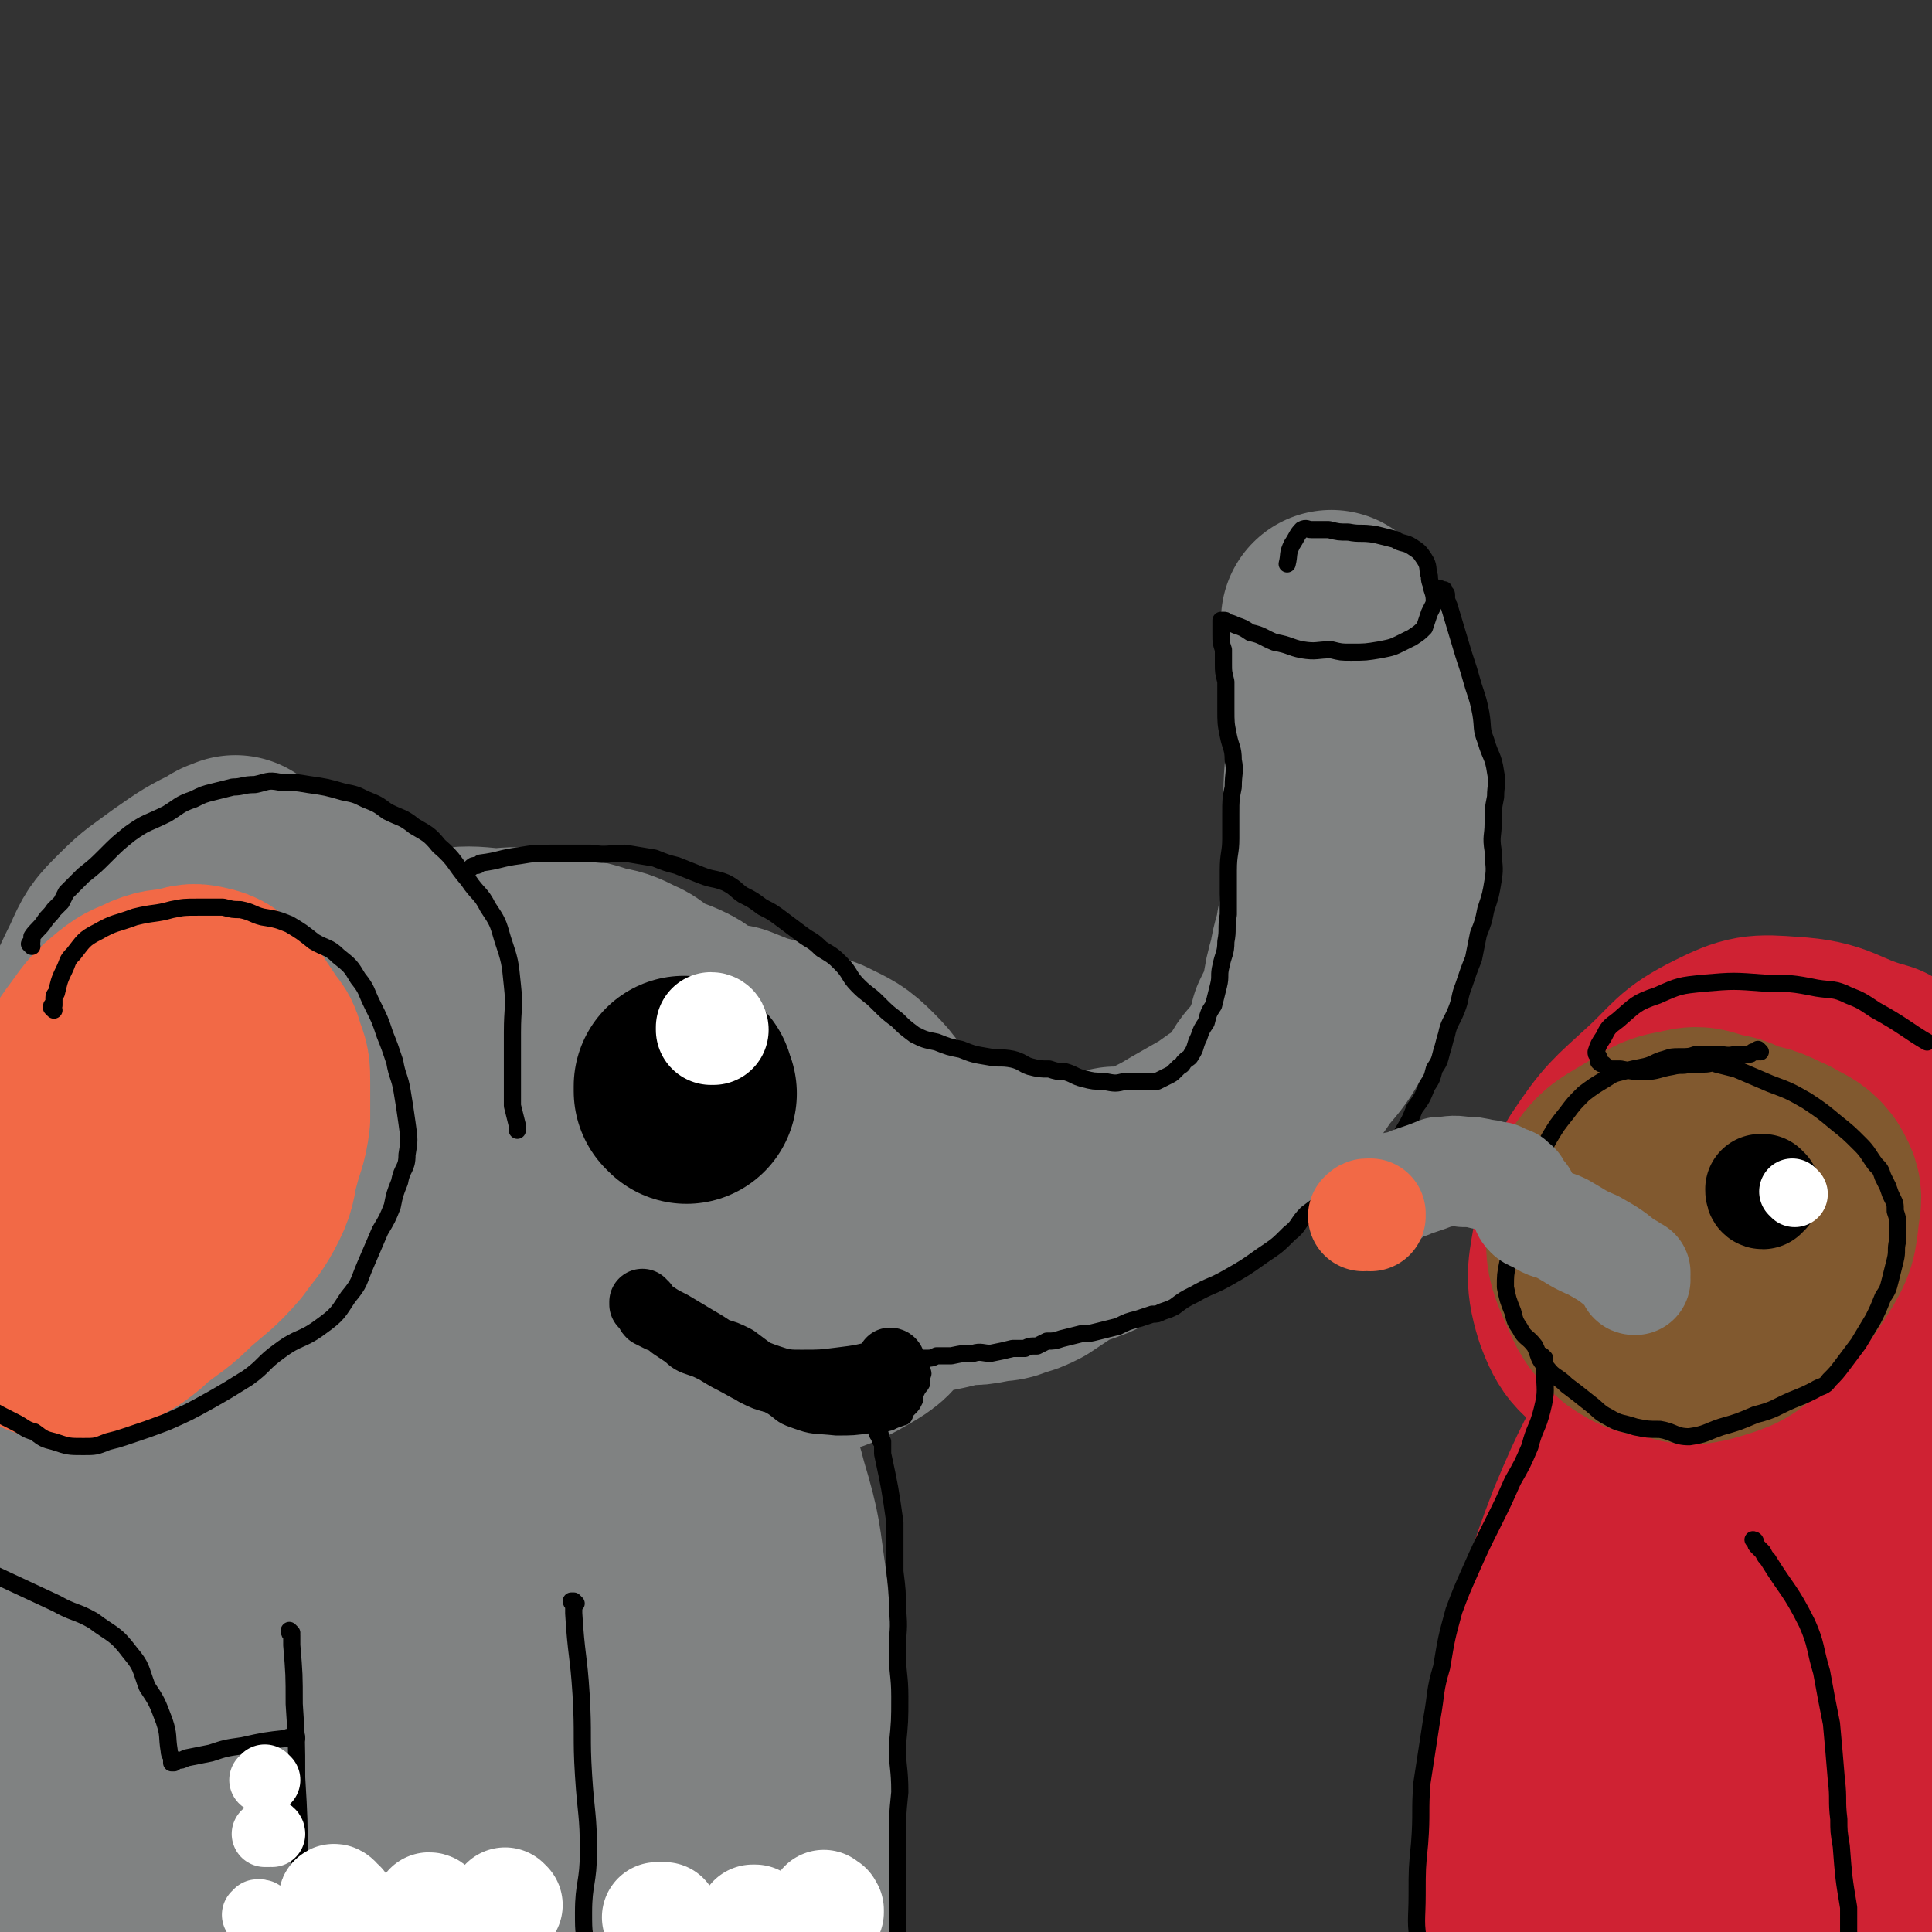 <svg viewBox='0 0 788 788' version='1.1' xmlns='http://www.w3.org/2000/svg' xmlns:xlink='http://www.w3.org/1999/xlink'><rect x="0" y="0" width="788" height="788" fill="#333333" stroke="none"/><g fill='none' stroke='rgb(128,130,130)' stroke-width='90' stroke-linecap='round' stroke-linejoin='round'><path d='M97,354c0,0 -1,-1 -1,-1 0,0 0,0 0,1 0,0 0,0 -1,0 -2,0 -2,0 -3,1 -10,5 -10,5 -20,12 -8,6 -9,6 -16,13 -7,7 -7,7 -11,16 -7,14 -7,15 -11,30 -6,18 -6,18 -9,37 -3,15 -6,16 -3,30 3,12 4,16 15,22 13,8 16,9 32,8 13,0 14,-3 26,-11 15,-8 16,-8 27,-21 12,-13 12,-14 19,-30 6,-13 5,-14 7,-29 3,-11 3,-11 3,-22 0,-9 0,-10 -2,-19 -2,-7 -1,-7 -6,-13 -5,-6 -6,-7 -14,-10 -9,-4 -10,-3 -19,-3 -10,1 -11,1 -20,5 -14,5 -15,5 -27,14 -9,7 -9,8 -16,17 -6,9 -6,9 -9,19 -5,16 -9,17 -6,33 4,30 3,34 18,59 8,14 13,13 28,18 12,4 14,5 26,1 15,-3 17,-4 28,-15 13,-12 13,-14 20,-30 9,-17 8,-18 12,-36 3,-15 2,-15 1,-30 -1,-13 0,-14 -4,-26 -3,-8 -3,-8 -8,-14 -5,-5 -5,-6 -11,-9 -9,-3 -10,-5 -19,-3 -11,4 -11,6 -20,14 -14,16 -14,17 -25,35 -11,17 -13,17 -20,37 -6,18 -6,19 -5,38 0,14 1,15 8,27 6,9 8,10 18,13 9,3 11,3 19,-1 15,-6 15,-7 27,-19 13,-12 14,-13 23,-29 9,-17 8,-18 14,-38 4,-13 5,-13 5,-26 0,-12 -1,-12 -4,-23 -2,-5 -2,-7 -6,-10 -5,-4 -6,-5 -12,-4 -12,2 -14,2 -24,10 -12,10 -11,13 -19,27 -7,13 -9,13 -12,28 -2,13 -2,14 1,27 2,9 2,11 9,17 8,6 10,6 21,7 12,0 13,0 25,-5 11,-5 12,-5 21,-15 10,-10 10,-11 15,-24 5,-11 5,-12 4,-23 -2,-11 -3,-11 -9,-20 -5,-8 -5,-9 -12,-15 -6,-5 -7,-6 -14,-8 -8,-1 -9,0 -17,3 -11,5 -12,5 -20,13 -9,9 -8,10 -14,20 -5,10 -6,10 -7,21 -2,10 -2,11 0,21 1,6 0,8 4,12 3,3 5,3 10,2 7,-2 8,-3 13,-9 7,-9 6,-10 11,-21 4,-7 4,-7 6,-16 1,-4 1,-4 0,-8 0,-2 -1,-2 -2,-3 -1,-1 -1,-2 -3,-2 -1,-1 -1,0 -2,0 -1,-1 -1,-1 -2,-1 0,0 0,0 -1,0 0,0 0,0 0,0 0,0 -1,0 -1,0 0,0 0,0 0,0 0,0 0,0 0,0 0,0 0,0 0,0 0,0 0,0 0,0 -1,0 -1,0 -1,0 0,0 0,0 0,0 -1,0 -1,0 -1,0 0,0 0,0 0,0 -1,0 -1,0 -1,0 -1,1 -1,1 -1,1 -1,1 -1,1 -1,2 -1,1 -1,1 -2,2 -1,7 -2,7 -3,13 -1,9 -1,9 -1,17 1,11 0,11 4,21 3,9 4,10 10,18 6,6 6,7 13,11 5,3 6,3 11,3 5,-1 5,-2 10,-5 6,-4 7,-4 12,-9 6,-7 7,-7 11,-16 5,-9 4,-9 7,-19 2,-8 3,-8 3,-16 1,-5 1,-5 0,-10 -2,-4 -2,-4 -5,-7 -2,-2 -3,-2 -6,-5 -3,-2 -4,-2 -8,-4 -3,-2 -3,-2 -7,-4 -3,-1 -3,-1 -6,-3 -2,-1 -2,-1 -4,-3 -2,-2 -2,-2 -4,-4 -2,-2 -2,-2 -4,-3 -1,-1 -1,-1 -3,-2 -1,-1 -1,-1 -1,-1 0,0 0,0 0,0 0,-1 0,-1 0,-1 0,0 0,0 0,0 0,0 0,0 0,0 0,0 0,0 0,0 1,0 1,0 2,-1 2,0 2,0 4,0 5,-1 5,-1 10,-2 9,-1 9,-2 18,-2 9,-1 9,-1 19,0 7,0 7,-1 13,0 7,1 7,2 15,3 7,2 7,1 15,4 6,1 6,1 12,4 5,2 4,3 9,6 6,3 6,2 12,5 4,2 4,4 9,6 6,2 6,2 12,3 5,2 5,2 10,4 5,1 5,1 10,3 8,3 8,3 16,6 8,4 9,4 15,10 6,6 6,7 10,15 3,8 3,8 5,17 2,8 3,8 3,16 1,9 1,10 -1,19 -1,9 -1,10 -6,18 -4,7 -5,8 -12,12 -10,6 -11,5 -22,9 -10,3 -10,4 -19,5 -11,2 -11,2 -22,1 -8,-1 -9,-1 -16,-4 -6,-3 -6,-4 -10,-9 -7,-9 -7,-10 -11,-20 -4,-10 -2,-11 -4,-22 -1,-9 -1,-9 -1,-18 0,-5 0,-5 1,-10 1,-5 1,-5 4,-9 2,-4 2,-4 5,-7 4,-3 4,-3 9,-5 7,-3 7,-4 15,-5 11,-1 12,-3 22,0 8,2 8,3 14,9 6,5 6,6 10,12 3,5 2,5 4,10 1,4 2,4 2,8 1,2 0,2 -2,4 -2,3 -2,3 -5,4 -2,2 -3,2 -6,2 -3,0 -3,-1 -7,-3 -5,-1 -5,-1 -10,-3 -6,-3 -6,-3 -11,-6 -4,-3 -4,-4 -9,-6 -5,-3 -5,-3 -10,-5 -3,-2 -2,-3 -5,-4 -2,-1 -3,0 -4,0 0,0 0,1 0,1 0,1 1,1 1,1 1,2 0,2 2,3 4,2 4,2 8,3 4,2 4,2 8,4 3,0 4,0 7,0 3,0 3,1 6,1 4,0 4,0 8,-1 2,0 2,0 5,0 2,0 2,-1 5,-1 2,-1 2,-1 4,-2 4,0 4,0 8,0 4,-1 4,-1 8,-2 4,-1 4,-1 8,-1 5,-1 5,-1 9,-1 3,0 3,0 7,0 3,-1 3,-1 6,-1 3,0 3,0 6,0 3,0 3,-1 5,0 4,0 4,1 8,1 4,0 4,-1 8,0 4,0 4,1 9,2 4,0 4,0 8,1 4,0 4,1 7,1 3,1 3,1 7,1 2,0 2,0 4,1 3,0 3,1 6,1 5,0 5,0 9,0 5,0 5,0 9,0 4,-1 4,-1 9,-2 5,0 5,1 10,0 4,-1 4,-2 8,-4 6,-3 6,-3 11,-6 7,-4 7,-4 14,-8 6,-5 7,-4 13,-9 6,-5 6,-5 11,-11 5,-5 5,-5 9,-11 6,-7 6,-7 10,-14 5,-8 5,-8 9,-17 3,-8 3,-8 6,-16 3,-8 4,-8 6,-16 2,-11 1,-11 1,-22 1,-11 2,-11 1,-21 0,-9 -1,-9 -3,-19 -2,-10 -1,-10 -3,-19 -2,-8 -3,-8 -6,-15 -2,-5 -1,-6 -4,-10 -2,-4 -3,-3 -5,-6 0,-1 0,-1 0,-2 0,0 0,0 0,-1 0,0 0,0 0,0 0,0 0,0 0,1 1,0 1,0 1,1 1,2 1,2 1,3 0,4 0,4 0,8 0,7 0,7 1,15 0,12 0,12 -1,24 0,9 -1,9 -1,19 0,10 1,10 0,21 0,9 0,9 -1,19 -1,7 0,8 -2,15 -1,7 -2,7 -3,14 -2,7 -2,7 -3,14 -2,6 -2,6 -5,12 -1,5 -1,5 -3,9 -2,5 -2,5 -5,9 -3,4 -4,4 -6,8 -4,5 -3,6 -7,11 -4,4 -5,4 -9,8 -5,4 -6,4 -11,8 -5,4 -5,5 -10,9 -5,3 -5,4 -10,7 -7,4 -7,4 -15,8 -5,3 -5,3 -11,6 -5,2 -6,2 -11,4 -3,2 -3,2 -6,4 -3,2 -3,2 -6,4 -4,2 -4,2 -8,3 -4,2 -4,1 -9,2 -5,1 -5,1 -10,1 -5,1 -5,1 -9,2 -5,1 -5,1 -9,2 -3,1 -3,0 -7,1 -3,0 -3,0 -7,1 -4,0 -4,0 -8,0 -4,0 -4,0 -9,0 -6,1 -6,0 -11,1 -6,0 -6,0 -11,1 -5,0 -5,1 -9,2 -7,1 -7,1 -13,1 -10,2 -10,1 -20,3 -7,1 -7,2 -14,4 -6,1 -6,1 -12,2 -5,1 -5,1 -11,2 -6,1 -6,0 -12,1 -4,1 -4,1 -7,2 -4,1 -4,1 -7,3 -1,0 -1,1 -2,1 -1,1 -1,1 -2,1 0,1 0,1 0,1 -1,0 -1,0 -1,0 0,0 0,0 0,0 2,-2 2,-2 4,-4 '/><path d='M285,531c0,0 -1,-1 -1,-1 -1,0 0,1 -1,1 0,1 0,1 -1,1 -2,0 -2,0 -3,0 -1,0 -1,1 -2,1 -2,0 -2,0 -3,1 -6,2 -6,2 -11,4 -3,1 -3,1 -6,2 -3,1 -3,1 -5,2 -3,2 -3,2 -5,3 -2,1 -2,1 -5,1 -3,1 -3,1 -6,2 -3,0 -3,0 -6,1 -2,0 -2,1 -5,1 -3,0 -3,0 -6,0 -3,0 -3,0 -6,1 -2,1 -2,1 -5,2 -2,1 -2,1 -3,2 -1,0 -1,0 -2,0 0,0 0,-1 0,-1 -1,0 -1,0 -1,0 '/><path d='M275,542c0,0 -1,-1 -1,-1 0,0 0,0 -1,0 0,1 0,1 -1,1 -1,1 -1,1 -2,2 0,0 0,0 -1,1 -1,1 -1,1 -2,2 0,1 -1,0 -1,1 -6,6 -6,7 -12,13 -4,3 -5,2 -10,4 -5,2 -5,2 -11,2 -7,1 -7,1 -14,1 -7,0 -7,1 -13,-1 -5,-1 -5,-1 -10,-4 -6,-2 -6,-2 -11,-5 -6,-4 -6,-3 -11,-8 -5,-4 -5,-4 -8,-9 -3,-6 -2,-9 -3,-13 '/><path d='M297,581c0,0 -1,0 -1,-1 0,0 0,1 1,1 0,0 0,0 1,1 1,1 1,1 2,2 5,12 6,12 9,24 6,20 5,20 8,40 2,21 1,21 2,42 1,19 1,19 2,39 1,20 1,20 1,40 0,18 -1,18 -2,36 0,13 0,13 0,27 -1,9 -1,9 -2,18 -1,5 -1,5 -2,9 0,1 0,2 -1,2 0,-1 1,-1 0,-2 0,-4 0,-4 -1,-7 -2,-12 -2,-12 -4,-24 -4,-21 -3,-21 -7,-43 -6,-30 -7,-29 -14,-59 -6,-27 -6,-27 -12,-55 -4,-21 -4,-21 -8,-42 -3,-15 -2,-15 -6,-30 -1,-8 -2,-8 -5,-15 -1,-3 -1,-4 -2,-6 -1,-1 -2,-2 -2,-1 -2,1 -2,2 -2,5 -1,17 -1,17 -1,35 1,30 2,30 2,60 -1,30 0,30 -4,60 -3,20 -6,20 -12,40 -3,13 -3,13 -6,26 -1,3 -2,6 -2,6 0,1 1,-2 1,-4 -1,-17 -2,-17 -4,-33 -5,-36 -7,-36 -11,-72 -4,-31 -3,-31 -6,-63 -2,-17 -3,-17 -5,-35 0,-5 1,-7 0,-10 0,-1 -1,1 -1,3 -1,17 0,17 -1,34 -1,31 -1,31 -3,62 -2,35 -2,35 -5,70 -2,20 -3,20 -5,40 -1,8 -1,8 -1,15 0,1 1,1 1,1 1,-15 1,-16 1,-31 -1,-38 -1,-38 -2,-76 0,-38 0,-38 1,-76 1,-22 2,-22 3,-44 0,-7 1,-10 -1,-14 0,-2 -3,0 -5,3 -10,15 -11,16 -18,33 -12,32 -9,33 -20,66 -12,33 -15,33 -27,66 -7,21 -6,21 -12,43 -2,8 -2,8 -4,16 0,0 0,0 0,0 3,-14 3,-15 5,-29 5,-34 3,-34 9,-67 5,-33 6,-33 13,-67 5,-22 6,-22 10,-44 2,-9 2,-10 2,-19 0,-1 -1,-3 -2,-1 -9,11 -10,12 -17,26 -13,28 -11,29 -24,58 -14,34 -15,34 -29,68 -10,24 -10,24 -18,49 -3,8 -3,8 -5,17 0,1 0,4 0,3 4,-8 6,-10 9,-20 9,-34 6,-34 14,-68 9,-37 10,-36 19,-73 6,-26 6,-26 13,-51 2,-9 3,-10 4,-18 0,-1 -1,-2 -2,-1 -7,15 -6,16 -13,32 -12,29 -13,29 -24,59 -11,28 -10,29 -20,57 -5,14 -5,14 -10,28 -2,7 -2,7 -4,15 -1,3 -2,6 -2,5 1,-2 3,-6 4,-12 6,-42 4,-42 10,-84 5,-33 7,-33 12,-66 3,-21 3,-21 5,-42 1,-6 2,-11 -1,-12 -1,-2 -4,2 -7,6 -6,8 -6,8 -10,18 -10,29 -10,29 -18,58 -8,27 -8,27 -14,54 -4,16 -3,17 -5,34 -2,10 -2,10 -2,21 0,4 0,8 1,8 1,0 3,-3 3,-7 3,-30 2,-30 3,-60 2,-52 0,-52 4,-104 1,-22 3,-22 6,-42 2,-11 2,-11 5,-21 1,-2 3,-5 2,-4 -1,5 -3,8 -4,16 -8,32 -10,31 -14,64 -8,52 -8,52 -11,105 -4,48 -2,49 -2,97 0,24 0,24 0,48 '/></g>
<g fill='none' stroke='rgb(242,105,70)' stroke-width='90' stroke-linecap='round' stroke-linejoin='round'><path d='M28,451c0,0 -1,-1 -1,-1 0,0 1,0 1,0 1,-1 1,-1 1,-2 1,-2 0,-2 1,-3 5,-9 5,-10 11,-18 5,-7 5,-7 11,-12 5,-4 5,-3 11,-6 5,-2 5,-1 10,-2 5,-1 5,-2 9,-1 5,1 5,2 8,5 3,2 3,2 5,5 2,3 2,3 4,6 3,5 4,4 5,9 2,5 2,5 2,11 0,7 0,7 0,14 -1,8 -2,8 -4,16 -2,7 -1,8 -4,14 -4,8 -5,8 -10,15 -7,8 -8,8 -16,15 -7,7 -8,7 -16,13 -3,3 -3,3 -7,6 -5,3 -5,3 -10,5 -5,2 -5,2 -11,2 -5,0 -6,1 -11,-2 -5,-2 -5,-3 -8,-8 -3,-6 -3,-6 -4,-13 -1,-8 -1,-8 0,-17 1,-9 0,-9 3,-18 3,-8 3,-9 8,-14 7,-7 8,-6 17,-10 4,-2 5,-3 9,-2 4,1 4,3 7,7 1,3 0,4 1,7 0,8 0,8 1,17 '/></g>
<g fill='none' stroke='rgb(0,0,0)' stroke-width='7' stroke-linecap='round' stroke-linejoin='round'><path d='M22,412c0,0 -1,-1 -1,-1 0,-1 0,-1 1,-1 0,-1 0,-1 0,-2 0,-2 0,-2 1,-3 1,-4 1,-5 3,-9 2,-4 1,-4 4,-7 4,-5 4,-6 10,-9 7,-4 7,-3 15,-6 8,-2 8,-1 15,-3 5,-1 5,-1 11,-1 5,0 5,0 10,0 4,1 4,1 7,1 5,1 5,2 9,3 6,1 6,1 11,3 5,3 5,3 10,7 5,3 6,2 10,6 5,4 5,4 8,9 4,5 3,5 6,11 3,6 3,6 5,12 2,5 2,5 4,11 1,6 2,6 3,12 1,6 1,6 2,13 1,7 1,7 0,13 0,6 -2,5 -3,11 -2,5 -2,5 -3,10 -2,5 -2,5 -5,10 -3,7 -3,7 -6,14 -3,7 -2,7 -7,13 -4,6 -4,7 -11,12 -8,6 -9,4 -17,10 -7,5 -6,6 -13,11 -8,5 -8,5 -15,9 -9,5 -9,5 -18,9 -8,3 -8,3 -17,6 -3,1 -3,1 -7,2 -5,2 -5,2 -10,2 -6,0 -6,0 -12,-2 -4,-1 -4,-1 -8,-4 -4,-1 -4,-2 -8,-4 -6,-3 -6,-3 -13,-7 '/><path d='M13,386c0,0 -1,-1 -1,-1 0,0 1,0 1,-1 0,0 0,0 0,-1 0,0 0,0 0,-1 2,-3 3,-3 5,-6 2,-3 2,-2 4,-5 2,-2 2,-2 3,-3 1,-2 1,-2 2,-4 4,-4 4,-4 7,-7 5,-4 5,-4 9,-8 5,-5 5,-5 10,-9 7,-5 7,-4 15,-8 5,-3 5,-4 11,-6 4,-2 4,-2 8,-3 4,-1 4,-1 8,-2 4,0 4,-1 9,-1 5,-1 5,-2 10,-1 6,0 6,0 12,1 7,1 7,1 14,3 5,1 5,1 9,3 5,2 5,2 9,5 6,3 6,2 11,6 5,3 6,3 10,8 7,6 6,7 12,14 4,6 5,5 8,11 4,6 4,6 6,13 3,9 3,9 4,19 1,9 0,9 0,19 0,8 0,8 0,16 0,7 0,7 0,14 1,4 1,4 2,8 0,1 0,1 0,2 '/><path d='M190,357c0,0 0,-1 -1,-1 0,0 1,0 1,0 0,0 0,-1 0,-1 0,0 1,0 1,0 1,-1 1,-1 1,-1 1,-1 1,-1 2,-1 1,0 1,0 2,-1 8,-1 8,-2 16,-3 6,-1 6,-1 13,-1 8,0 8,0 16,0 7,1 7,0 14,0 6,1 6,1 12,2 5,2 5,2 9,3 5,2 5,2 10,4 5,2 5,1 10,3 4,2 4,3 7,5 4,2 4,2 8,5 4,2 4,2 8,5 4,3 4,3 8,6 4,3 4,2 8,6 5,3 5,3 8,6 4,4 3,5 7,9 4,4 4,3 8,7 4,4 4,4 8,7 3,3 3,3 7,6 4,2 4,2 9,3 5,2 5,2 10,3 5,2 5,2 11,3 5,1 5,0 10,1 4,1 4,2 7,3 4,1 4,1 8,1 3,1 3,1 6,1 4,1 4,2 8,3 4,1 4,1 8,1 5,1 5,1 9,0 4,0 4,0 7,0 3,0 3,0 6,0 2,-1 2,-1 4,-2 2,-1 2,-1 3,-2 1,-1 1,-1 2,-2 2,-1 1,-1 2,-2 2,-2 2,-1 3,-3 2,-3 1,-3 3,-7 1,-3 1,-3 3,-6 1,-4 1,-4 3,-7 1,-4 1,-4 2,-8 1,-4 0,-4 1,-8 1,-5 2,-5 2,-10 1,-5 0,-5 1,-11 0,-4 0,-4 0,-9 0,-5 0,-5 0,-9 0,-7 1,-7 1,-13 0,-5 0,-5 0,-10 0,-6 0,-6 1,-11 0,-6 1,-6 0,-11 0,-5 -1,-5 -2,-10 -1,-5 -1,-5 -1,-11 0,-5 0,-5 0,-11 -1,-4 -1,-4 -1,-7 0,-3 0,-3 0,-6 -1,-3 -1,-3 -1,-6 0,-1 0,-1 0,-2 0,-1 0,-1 0,-1 0,-1 0,-1 0,-2 0,0 0,0 0,0 0,0 0,0 0,0 0,-1 0,-1 0,-1 0,0 0,0 0,0 1,0 1,0 1,0 1,0 1,0 1,1 2,0 2,0 4,1 3,1 3,1 6,3 5,1 5,2 10,4 6,1 6,2 11,3 6,1 6,0 12,0 4,1 4,1 8,1 6,0 6,0 12,-1 5,-1 5,-1 9,-3 2,-1 2,-1 4,-2 3,-2 3,-2 5,-4 1,-3 1,-3 2,-6 1,-2 1,-2 2,-4 0,-3 0,-3 -1,-6 0,-2 -1,-2 -1,-5 -1,-3 0,-4 -2,-7 -2,-3 -2,-3 -5,-5 -3,-2 -4,-1 -7,-3 -4,-1 -4,-1 -8,-2 -6,-1 -6,0 -11,-1 -4,0 -4,0 -8,-1 -3,0 -3,0 -7,0 -2,0 -2,-1 -4,0 -2,2 -2,3 -4,6 -2,4 -1,4 -2,8 '/><path d='M588,241c0,0 -1,-1 -1,-1 0,0 1,0 1,1 0,0 0,0 0,0 0,0 0,0 1,0 0,0 0,-1 0,0 0,0 0,0 0,1 1,0 1,0 1,1 0,1 0,1 0,2 1,1 0,1 1,2 3,10 3,10 6,20 2,6 2,6 4,13 2,6 2,6 3,11 1,6 0,6 2,11 2,7 3,6 4,13 1,5 0,5 0,10 -1,5 -1,5 -1,11 0,5 -1,5 0,11 0,6 1,6 0,12 -1,6 -1,6 -3,12 -1,5 -1,5 -3,10 -1,5 -1,5 -2,10 -2,5 -2,5 -4,11 -2,5 -1,5 -3,10 -2,5 -3,5 -4,10 -1,3 -1,4 -2,7 -1,4 -1,4 -3,7 -1,4 -1,4 -3,7 -2,5 -2,5 -5,9 -2,5 -2,5 -5,10 -2,4 -2,4 -5,7 -2,2 -2,2 -4,4 -4,3 -4,3 -7,6 -3,2 -3,3 -7,5 -4,3 -4,2 -8,5 -4,3 -4,3 -8,6 -4,4 -3,5 -7,8 -5,5 -5,5 -11,9 -7,5 -7,5 -14,9 -7,4 -7,3 -14,7 -4,2 -4,2 -8,5 -2,1 -2,1 -5,2 -2,1 -2,1 -4,1 -3,1 -3,1 -6,2 -4,1 -4,1 -8,3 -4,1 -4,1 -8,2 -4,1 -4,1 -7,1 -4,1 -4,1 -8,2 -3,1 -3,1 -6,1 -2,1 -2,1 -4,2 -3,0 -3,0 -5,1 -3,0 -3,0 -5,0 -4,1 -4,1 -9,2 -3,0 -4,-1 -7,0 -5,0 -4,0 -9,1 -3,0 -3,0 -6,0 -2,1 -2,1 -5,1 0,0 0,0 -1,0 0,0 0,0 -1,0 0,0 0,0 -1,0 0,0 -1,0 -1,0 0,0 0,-1 0,-1 0,0 0,0 0,0 0,0 0,0 0,0 1,0 0,0 0,1 1,0 1,0 1,0 1,0 1,0 1,1 0,0 0,0 0,0 1,1 1,1 1,2 0,1 0,1 0,1 0,2 1,2 0,3 0,1 0,1 0,3 -1,2 -1,1 -2,3 -1,2 -1,2 -1,4 -1,2 -1,2 -2,3 -1,1 -1,1 -2,2 0,1 0,2 -1,2 -3,1 -3,1 -5,2 -4,1 -4,1 -8,1 -7,1 -7,1 -14,1 -9,-1 -9,0 -17,-3 -6,-2 -5,-3 -10,-6 -7,-3 -7,-2 -13,-6 -6,-4 -6,-5 -12,-9 -6,-5 -6,-5 -12,-9 -4,-4 -5,-4 -9,-8 -2,-2 -1,-3 -3,-5 0,-2 -1,-2 -1,-4 0,-1 1,-1 2,-2 '/><path d='M359,585c-1,-1 -1,-1 -1,-1 -1,0 0,0 0,1 0,0 0,0 1,1 0,0 -1,0 0,0 0,0 0,0 0,1 0,0 0,0 0,0 0,1 1,1 1,1 0,1 0,1 0,2 0,2 0,2 0,3 3,14 3,14 5,28 0,10 0,10 0,20 1,8 1,8 1,15 1,9 0,9 0,17 0,10 1,10 1,19 0,10 0,10 -1,20 0,9 1,9 1,19 -1,10 -1,10 -1,20 0,9 0,9 0,18 0,8 0,8 0,16 0,8 0,8 0,15 0,6 0,6 -1,13 0,2 0,2 0,4 0,1 0,1 0,1 -1,1 -1,0 -2,-1 0,0 0,0 0,0 '/></g>
<g fill='none' stroke='rgb(0,0,0)' stroke-width='90' stroke-linecap='round' stroke-linejoin='round'><path d='M280,446c-1,-1 -1,-1 -1,-1 0,-1 0,-1 0,-1 0,0 0,0 0,-1 0,0 0,0 0,0 '/></g>
<g fill='none' stroke='rgb(255,255,255)' stroke-width='45' stroke-linecap='round' stroke-linejoin='round'><path d='M291,420c0,0 0,-1 -1,-1 0,0 0,0 0,0 0,1 0,1 0,1 0,0 0,0 0,0 '/></g>
<g fill='none' stroke='rgb(0,0,0)' stroke-width='27' stroke-linecap='round' stroke-linejoin='round'><path d='M364,556c0,0 0,-1 -1,-1 0,0 1,0 1,1 0,0 -1,0 -1,0 0,1 0,1 0,2 0,0 0,0 0,0 0,0 0,0 -1,1 0,0 0,0 0,0 -1,1 -1,0 -1,0 -1,1 -1,1 -2,1 -8,2 -8,2 -16,3 -8,1 -8,1 -16,1 -5,0 -5,0 -11,-1 -4,-1 -4,-1 -8,-3 -4,-3 -4,-3 -8,-6 -4,-2 -4,-2 -8,-3 -4,-2 -4,-2 -7,-3 -3,-1 -3,-1 -5,-3 -3,-2 -3,-2 -6,-4 -2,-2 -2,-2 -5,-3 -2,-1 -2,-1 -4,-2 -1,-1 0,-1 -1,-2 -1,-1 -1,-1 -1,-2 0,0 0,0 0,0 0,0 0,0 -1,0 0,0 0,0 0,0 0,0 0,-1 0,-1 0,0 0,1 0,1 0,0 0,0 0,0 1,1 1,1 1,1 2,2 2,2 4,3 3,2 3,2 7,4 5,3 5,3 10,6 7,4 6,4 13,8 8,4 8,5 17,8 9,3 10,3 20,5 6,1 6,1 13,2 4,1 4,1 7,1 1,0 1,0 2,0 0,0 0,0 0,0 1,0 1,0 1,-1 0,0 0,1 1,0 0,0 0,0 0,0 -1,0 -1,0 -2,-1 '/></g>
<g fill='none' stroke='rgb(0,0,0)' stroke-width='7' stroke-linecap='round' stroke-linejoin='round'><path d='M235,654c0,0 -1,-1 -1,-1 0,0 0,0 0,0 0,0 0,0 0,0 -1,0 -1,0 -1,0 0,1 1,1 1,2 0,1 0,1 0,3 1,17 2,17 3,33 1,17 0,17 1,33 1,16 2,16 2,31 0,13 -2,13 -2,25 0,9 0,9 3,18 1,7 1,7 4,12 3,5 5,5 8,7 '/></g>
<g fill='none' stroke='rgb(255,255,255)' stroke-width='45' stroke-linecap='round' stroke-linejoin='round'><path d='M271,783c0,0 0,-1 -1,-1 0,0 0,0 0,0 -1,1 -1,0 -1,0 0,0 0,0 -1,0 0,0 0,0 0,0 0,0 1,0 2,0 0,0 0,0 1,0 '/><path d='M308,784c0,0 -1,-1 -1,-1 0,0 0,0 1,0 0,0 0,1 0,1 1,0 1,0 1,0 '/><path d='M337,778c0,0 -1,-1 -1,-1 0,0 0,0 1,1 0,0 0,0 0,0 1,0 0,0 1,1 0,0 0,0 0,1 '/></g>
<g fill='none' stroke='rgb(0,0,0)' stroke-width='7' stroke-linecap='round' stroke-linejoin='round'><path d='M119,666c0,0 -1,-1 -1,-1 0,1 0,1 1,2 0,0 0,0 0,1 0,0 0,0 0,1 0,1 0,1 0,2 1,12 1,12 1,24 1,15 1,15 1,30 1,17 1,17 1,33 0,12 0,12 0,24 0,12 -1,12 1,24 2,12 3,12 6,24 2,9 2,9 5,19 '/></g>
<g fill='none' stroke='rgb(255,255,255)' stroke-width='45' stroke-linecap='round' stroke-linejoin='round'><path d='M137,776c0,-1 -1,-1 -1,-1 0,-1 1,0 1,0 0,0 0,0 0,1 1,1 1,1 2,1 '/><path d='M176,779c0,0 0,-1 -1,-1 0,0 1,1 1,2 0,0 -1,0 -1,1 0,0 0,0 0,0 0,0 -1,0 -1,0 1,0 1,0 1,0 '/><path d='M207,777c0,0 -1,-1 -1,-1 0,0 0,1 0,1 0,0 0,0 -1,0 0,0 0,0 0,1 0,0 0,1 0,1 '/></g>
<g fill='none' stroke='rgb(0,0,0)' stroke-width='7' stroke-linecap='round' stroke-linejoin='round'><path d='M121,709c0,-1 0,-1 -1,-1 0,0 1,0 1,1 0,0 0,0 0,0 -1,0 -1,0 -1,0 0,0 0,0 -1,0 -1,0 -1,-1 -2,0 -9,1 -9,1 -18,3 -7,1 -7,1 -13,3 -5,1 -5,1 -10,2 -2,1 -2,1 -4,1 -1,1 -1,1 -1,1 -1,0 -1,0 -1,0 0,0 0,0 0,0 0,0 0,0 0,0 0,0 0,0 0,0 0,-1 0,-1 0,-1 0,0 0,0 0,-1 0,-1 -1,-1 -1,-3 -1,-6 0,-6 -2,-12 -3,-8 -3,-8 -7,-14 -3,-8 -2,-8 -7,-14 -6,-8 -7,-7 -15,-13 -7,-4 -8,-3 -15,-7 -15,-7 -15,-7 -30,-14 '/></g>
<g fill='none' stroke='rgb(255,255,255)' stroke-width='27' stroke-linecap='round' stroke-linejoin='round'><path d='M109,726c0,0 0,0 -1,-1 0,0 1,1 0,1 0,0 0,0 0,0 -1,0 -1,0 -1,0 0,0 0,0 0,0 0,0 0,0 0,0 '/><path d='M111,748c0,-1 -1,-1 -1,-1 0,0 0,0 0,1 0,0 0,0 -1,0 0,0 0,0 -1,0 0,0 0,0 0,0 '/><path d='M107,781c0,-1 -1,-1 -1,-1 0,0 0,0 0,0 0,1 0,0 -1,0 0,1 0,1 -1,1 '/></g>
<g fill='none' stroke='rgb(207,34,51)' stroke-width='90' stroke-linecap='round' stroke-linejoin='round'><path d='M773,442c0,0 -1,-1 -1,-1 0,0 0,0 0,0 -1,0 -1,0 -1,0 -1,0 -1,0 -2,0 0,-1 0,-1 -1,-1 -1,-1 0,-1 -1,-2 -1,0 -1,-1 -2,-1 -18,-5 -17,-9 -35,-10 -13,-1 -15,-1 -27,5 -14,7 -13,9 -25,20 -13,12 -14,12 -24,27 -6,11 -5,12 -8,25 -2,14 -4,16 0,29 4,11 6,12 17,19 10,8 12,8 24,9 13,2 14,0 27,-2 11,-2 11,-2 21,-6 7,-4 8,-4 12,-10 7,-10 6,-11 10,-23 5,-12 4,-12 7,-25 1,-12 1,-12 1,-23 1,-10 3,-11 -1,-19 -5,-9 -7,-11 -17,-14 -13,-4 -16,-3 -30,2 -13,5 -14,7 -23,19 -10,11 -11,12 -15,26 -4,15 -5,17 -2,32 2,12 4,13 12,22 8,9 9,9 20,14 11,5 12,3 23,5 5,1 6,4 10,3 6,-3 7,-5 11,-11 6,-12 5,-13 8,-26 3,-16 4,-16 4,-32 0,-10 3,-16 -4,-20 -10,-7 -16,-4 -30,-1 -10,3 -12,4 -19,12 -7,8 -6,10 -8,20 -2,10 -3,12 1,20 5,8 8,7 16,12 6,4 6,5 13,7 5,1 6,1 11,0 7,-1 7,-2 13,-5 5,-4 5,-4 8,-9 4,-5 4,-6 5,-12 0,-5 -1,-5 -2,-9 -2,-4 -2,-4 -4,-8 -2,-3 -2,-3 -5,-5 -1,-1 -1,-1 -3,-2 -1,-1 -1,-2 -3,-2 -3,0 -3,0 -6,1 -4,1 -4,1 -8,3 -5,2 -6,1 -10,5 -9,8 -9,8 -16,17 -9,12 -10,12 -18,24 -12,18 -12,18 -22,36 -12,23 -13,23 -23,47 -10,26 -9,26 -16,53 -6,25 -5,26 -8,51 -3,21 -3,21 -4,42 0,15 1,15 3,30 1,9 1,10 4,18 2,3 3,5 5,5 3,0 4,-2 5,-6 8,-19 6,-20 12,-39 9,-30 10,-30 19,-59 9,-30 8,-30 17,-59 8,-25 8,-26 18,-50 7,-16 8,-15 17,-30 4,-8 5,-8 10,-16 2,-4 4,-11 4,-9 0,4 -2,10 -3,20 -2,23 -1,23 -2,46 -1,28 -1,28 -2,57 -1,22 -1,22 -1,45 0,18 0,18 0,36 0,11 0,11 0,21 0,4 -1,9 0,8 2,-1 4,-5 5,-12 6,-26 5,-27 8,-54 4,-33 3,-33 6,-67 2,-15 2,-15 3,-29 2,-16 2,-16 3,-32 1,-5 1,-12 1,-11 0,3 -2,10 -2,20 -1,23 0,23 -1,46 0,23 0,23 0,46 0,14 -1,14 0,28 2,16 3,16 5,32 3,15 3,15 7,30 2,10 3,10 6,19 1,5 1,5 3,9 0,3 1,3 1,6 -1,5 -2,5 -3,10 '/></g>
<g fill='none' stroke='rgb(129,89,47)' stroke-width='90' stroke-linecap='round' stroke-linejoin='round'><path d='M695,472c0,0 0,-1 -1,-1 0,0 1,0 1,1 -1,0 -1,0 -1,0 -1,-1 -1,-1 -1,-1 -1,0 -1,0 -2,1 -1,0 -1,0 -2,1 -8,6 -9,5 -16,13 -4,5 -4,6 -6,12 -2,6 -2,7 0,13 1,4 3,5 7,7 4,1 5,1 9,-1 7,-1 7,-2 13,-5 6,-4 6,-4 11,-8 4,-3 5,-3 9,-7 2,-3 2,-4 3,-7 0,-2 0,-2 -1,-4 -2,-3 -2,-4 -5,-6 -5,-3 -5,-3 -10,-4 -5,0 -6,0 -11,1 -6,1 -6,0 -12,2 -5,2 -5,3 -9,7 -3,4 -5,4 -5,9 -1,7 0,7 3,14 2,6 2,6 6,11 3,3 3,4 7,6 3,2 4,3 7,1 5,-2 4,-4 9,-9 5,-7 5,-7 10,-15 5,-7 6,-7 9,-14 2,-5 2,-6 0,-10 -1,-5 -2,-5 -6,-8 -5,-4 -5,-4 -11,-5 -7,-2 -7,-3 -14,-1 -8,1 -9,3 -16,7 -8,5 -10,5 -15,12 -4,7 -4,8 -4,17 0,10 0,11 4,20 4,9 4,10 11,16 6,4 7,4 15,5 7,2 8,3 15,1 10,-3 10,-3 18,-10 10,-9 11,-10 18,-21 5,-8 5,-9 6,-19 1,-5 1,-6 -2,-11 -3,-4 -5,-4 -10,-7 -7,-3 -7,-4 -15,-5 -10,0 -11,0 -20,3 -8,3 -10,7 -16,10 '/></g>
<g fill='none' stroke='rgb(0,0,0)' stroke-width='7' stroke-linecap='round' stroke-linejoin='round'><path d='M718,429c0,0 -1,-1 -1,-1 0,0 0,1 0,1 -1,0 -1,0 -2,0 -1,1 -1,1 -2,1 -1,0 -1,0 -2,0 -1,0 -1,0 -3,0 -4,1 -4,0 -9,0 -3,0 -3,0 -7,0 -3,1 -3,1 -7,1 -3,0 -3,0 -6,1 -4,1 -4,2 -8,3 -5,1 -5,1 -9,2 -4,1 -4,1 -7,3 -5,3 -5,3 -9,6 -4,4 -4,4 -7,8 -4,5 -4,5 -7,10 -3,5 -2,6 -5,11 -2,4 -2,4 -4,9 -2,4 -3,4 -4,9 -2,5 -1,5 -2,10 -1,6 -1,6 -2,12 -1,5 -1,5 -1,10 1,5 1,5 3,10 1,4 1,4 3,7 2,4 3,3 6,7 2,4 1,5 5,9 3,4 4,3 8,7 4,3 4,3 9,7 4,3 4,4 8,6 5,3 5,2 11,4 5,1 5,1 10,1 6,1 6,3 12,3 7,-1 7,-2 13,-4 7,-2 7,-2 14,-5 8,-2 8,-3 15,-6 5,-2 5,-2 9,-4 3,-2 4,-1 6,-4 3,-3 3,-3 6,-7 3,-4 3,-4 6,-8 3,-5 3,-5 6,-10 2,-4 2,-4 4,-9 2,-3 2,-3 3,-7 1,-4 1,-4 2,-8 1,-4 0,-4 1,-8 0,-3 0,-3 0,-7 0,-2 0,-2 -1,-5 0,-3 0,-3 -1,-5 -1,-2 -1,-2 -2,-5 -1,-2 -1,-2 -2,-4 -1,-3 -1,-3 -3,-5 -3,-4 -3,-5 -6,-8 -5,-5 -5,-5 -10,-9 -6,-5 -6,-5 -12,-9 -7,-4 -7,-4 -15,-7 -7,-3 -7,-3 -14,-6 -4,-1 -4,-1 -8,-2 -2,-1 -2,0 -5,0 -3,0 -3,0 -6,0 -3,1 -3,0 -7,1 -6,1 -6,2 -11,2 -5,0 -5,0 -10,-1 -2,0 -2,0 -5,0 -1,-1 -1,-1 -2,-2 -1,0 -1,0 -2,-1 0,-1 0,-1 0,-2 -1,-1 -1,-1 -1,-2 1,-3 1,-3 3,-6 2,-4 2,-4 6,-7 7,-6 7,-7 16,-10 9,-4 9,-4 19,-5 12,-1 12,-1 25,0 10,0 11,0 21,2 6,1 7,0 13,3 5,2 5,2 11,6 11,6 14,9 21,13 '/><path d='M630,554c0,0 -1,-1 -1,-1 0,0 0,0 1,1 0,1 0,0 0,1 0,0 0,0 0,1 0,0 0,0 0,1 0,0 0,0 0,0 0,1 0,1 0,2 0,8 1,8 -1,16 -2,8 -3,7 -5,15 -3,7 -3,7 -7,14 -4,9 -4,9 -8,17 -5,10 -5,10 -9,19 -4,9 -4,9 -7,17 -3,11 -3,11 -5,23 -3,10 -2,10 -4,21 -2,13 -2,13 -4,26 -1,12 0,12 -1,25 -1,10 -1,10 -1,21 0,10 -1,11 1,21 1,9 2,9 4,17 2,6 2,6 5,12 3,8 3,9 7,16 1,2 2,1 4,2 '/><path d='M716,629c0,-1 -1,-1 -1,-1 0,0 0,0 1,1 0,0 0,0 0,0 0,1 0,1 1,2 1,1 1,1 2,2 1,2 1,2 2,3 8,13 9,12 16,26 4,9 3,10 6,20 2,11 2,11 4,21 1,11 1,11 2,23 1,8 0,8 1,16 0,5 0,5 1,11 1,13 1,13 3,25 0,5 0,5 0,10 1,7 1,7 2,13 0,5 0,5 0,11 1,9 1,9 1,18 '/></g>
<g fill='none' stroke='rgb(0,0,0)' stroke-width='45' stroke-linecap='round' stroke-linejoin='round'><path d='M720,486c-1,0 -1,-1 -1,-1 -1,0 0,0 0,0 -1,0 -1,0 -1,0 0,1 0,2 1,2 '/></g>
<g fill='none' stroke='rgb(255,255,255)' stroke-width='27' stroke-linecap='round' stroke-linejoin='round'><path d='M732,487c0,0 -1,-1 -1,-1 0,0 0,0 1,1 0,0 0,0 0,0 '/></g>
<g fill='none' stroke='rgb(128,130,130)' stroke-width='45' stroke-linecap='round' stroke-linejoin='round'><path d='M667,522c-1,0 -1,0 -1,-1 0,0 0,0 0,0 0,0 0,0 0,-1 0,0 1,0 1,0 0,0 0,0 0,-1 0,0 0,1 0,0 0,0 0,0 0,0 -1,0 -1,0 -1,0 -1,-1 -1,-1 -1,-1 -1,-1 -1,-1 -2,-1 -6,-5 -6,-5 -13,-9 -7,-3 -6,-3 -13,-7 -4,-2 -5,-1 -9,-4 -2,-1 -3,-1 -4,-2 -2,-2 -1,-2 -2,-4 -1,-1 -1,-1 -1,-2 0,-1 0,-1 -1,-1 -1,-1 -1,-1 -1,-1 -1,-1 -1,-2 -1,-3 -1,0 -1,0 -2,-1 0,-1 0,-1 -1,-1 -2,-1 -2,-1 -4,-2 -3,0 -3,-1 -6,-1 -4,-1 -4,-1 -8,-1 -5,-1 -5,0 -10,0 -5,2 -5,2 -11,4 -2,1 -3,1 -5,2 -2,0 -2,0 -3,1 -1,1 -1,1 -2,2 -1,1 -1,1 -2,2 -1,1 -1,1 -2,2 '/></g>
<g fill='none' stroke='rgb(242,105,70)' stroke-width='45' stroke-linecap='round' stroke-linejoin='round'><path d='M559,496c0,-1 0,-1 -1,-1 0,0 1,0 1,0 0,0 -1,0 -1,0 -1,0 -1,0 -2,1 '/></g>
</svg>